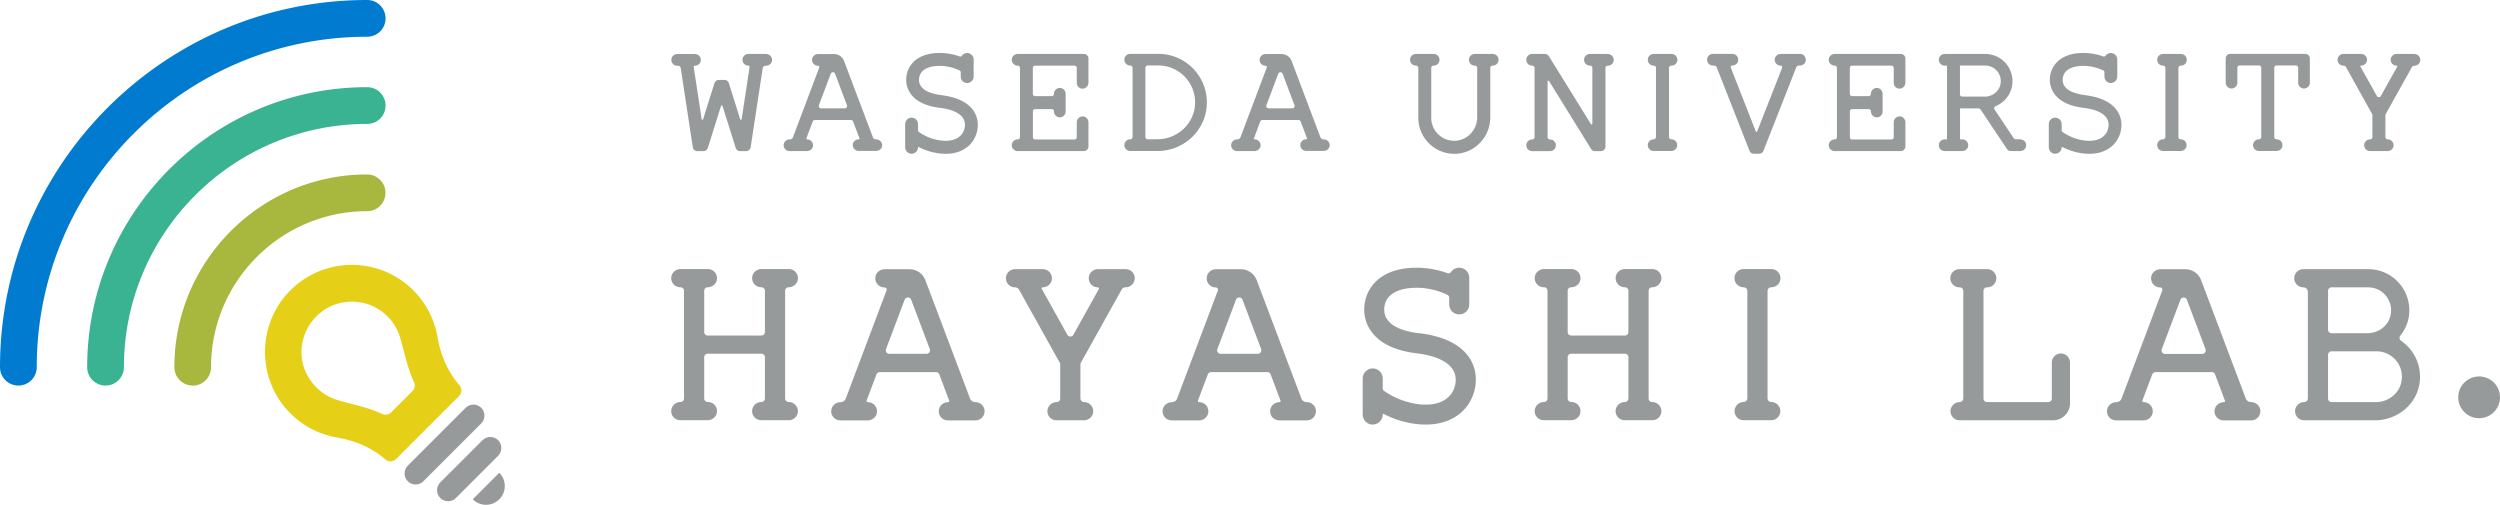 <svg id="_レイヤー_2" xmlns="http://www.w3.org/2000/svg" width="299.37" height="60.45" viewBox="0 0 299.37 60.45"><defs><style>.cls-4{fill:#979a9b}</style></defs><g id="_下文字"><path class="cls-4" d="M215.55 6.46h-2.31c-.39 0-.72.3-.72.69 0 .39.31.71.7.71h.02c.13 0 .22.13.17.25l-2.99 7.62a.09.09 0 01-.17 0l-2.99-7.63c-.05-.12.04-.25.17-.25.39 0 .72-.3.72-.69 0-.39-.31-.71-.7-.71h-2.31c-.39 0-.72.3-.72.69 0 .39.31.71.7.71h.12c.15 0 .29.09.34.23l3.92 9.98c.08.21.29.35.51.35h.65c.23 0 .43-.14.51-.35l3.92-9.98c.06-.14.19-.23.34-.23h.09c.39 0 .72-.3.72-.69 0-.39-.31-.71-.7-.71m-123.8.01h-2.11c-.39 0-.72.3-.72.69 0 .39.31.71.7.71.09 0 .17.08.15.18l-.95 6.22c-.01.1-.15.11-.18.01l-1.35-4.31a.55.55 0 00-.53-.39h-.67c-.24 0-.45.16-.53.39l-1.35 4.31c-.03.09-.16.08-.18-.01l-.95-6.24c-.01-.08.05-.15.13-.15.37 0 .69-.27.72-.64a.699.699 0 00-.7-.76h-2.11c-.39 0-.72.3-.72.69 0 .39.31.71.7.71h.07c.18 0 .34.13.36.31l1.44 9.45c.04.27.27.47.55.47h.72c.24 0 .45-.16.53-.39l1.58-5.02c.03-.09.15-.09.18 0l1.58 5.02c.07.23.28.39.53.39h.72c.27 0 .5-.2.54-.47l1.44-9.45c.03-.18.18-.31.36-.31h.04c.39 0 .72-.3.72-.69 0-.39-.31-.71-.7-.71m67.47 10.85c-.03-.36-.35-.63-.72-.63-.18 0-.33-.11-.39-.27l-3.44-9.11c-.19-.51-.68-.84-1.22-.84h-1.9c-.38 0-.72.31-.72.69 0 .39.31.71.7.71.12 0 .2.12.16.23l-3.14 8.32c-.06.16-.22.27-.4.27-.36 0-.68.27-.72.63-.04.42.29.77.7.77h2.1c.38 0 .72-.31.72-.69 0-.39-.31-.71-.7-.71-.07 0-.12-.07-.09-.14l.75-2a.27.27 0 01.26-.18h4.32c.11 0 .22.07.26.18l.76 2.01c.02.06-.02.12-.08.12-.35 0-.66.24-.71.58-.07.44.27.81.69.81h2.12c.41 0 .73-.35.7-.77m-7.58-4.7l1.42-3.77c.09-.24.43-.24.52 0l1.42 3.77c.07.18-.07.37-.26.37h-2.84c-.19 0-.33-.19-.26-.37m-46.02 4.72c-.03-.36-.35-.63-.72-.63-.18 0-.33-.11-.39-.27l-3.44-9.11c-.19-.51-.68-.84-1.22-.84h-1.9c-.38 0-.72.31-.72.69 0 .39.31.71.7.71.12 0 .2.12.16.23l-3.14 8.32c-.06.16-.22.27-.4.27-.36 0-.68.27-.72.63-.04.42.29.77.7.77h2.1c.38 0 .72-.31.72-.69 0-.39-.31-.71-.7-.71-.07 0-.12-.07-.09-.14l.75-2a.27.27 0 01.26-.18h4.32c.11 0 .22.07.26.18l.76 2.01c.02.06-.02.12-.08.12-.35 0-.66.24-.71.58-.07.44.27.81.69.81h2.12c.41 0 .73-.35.7-.77m-7.58-4.7l1.42-3.77c.09-.24.43-.24.52 0l1.42 3.77c.07.18-.07.37-.26.37h-2.84c-.19 0-.33-.19-.26-.37m14.63-1.22c-1.7-.21-2.64-.85-2.64-1.8 0-1.06.88-1.67 2.43-1.69h.06c1.02 0 1.85.3 2.38.55.08.04.13.12.13.21v.52c0 .43.35.77.77.77s.77-.35.77-.77V7.12a.77.77 0 00-.77-.77c-.25 0-.49.12-.64.33-.06.08-.17.12-.27.08-.77-.28-1.57-.42-2.37-.42h-.07c-2.92.03-3.96 1.76-3.96 3.23 0 .67.29 2.88 4 3.34 1.96.23 3.04.95 3.04 2.03 0 .54-.21 1.02-.59 1.36-.49.44-1.23.63-2.15.54-1.24-.12-2.2-.63-2.78-1.04a.228.228 0 01-.1-.19v-.75c0-.43-.35-.77-.77-.77s-.77.35-.77.77v2.78c0 .43.35.77.77.77s.77-.35.77-.77c0-.02 0-.03.02-.04.01 0 .03-.01.05 0 .84.43 1.74.7 2.66.79.2.02.4.03.59.03 1.4 0 2.27-.52 2.75-.96.69-.63 1.09-1.55 1.09-2.51 0-.91-.43-3.09-4.4-3.56m136.95-.01c-1.7-.21-2.64-.85-2.64-1.8 0-1.06.88-1.67 2.43-1.69h.06c1.02 0 1.85.3 2.38.55.08.04.13.12.13.21v.52c0 .43.35.77.77.77s.77-.35.77-.77V7.12a.77.77 0 00-.77-.77c-.25 0-.49.12-.64.33-.06.08-.17.12-.27.08-.77-.28-1.57-.42-2.37-.42h-.07c-2.92.03-3.96 1.76-3.96 3.23 0 .67.29 2.88 4 3.34 1.96.23 3.04.95 3.04 2.03 0 .54-.21 1.02-.59 1.36-.49.44-1.23.63-2.15.54-1.24-.12-2.2-.63-2.78-1.04a.228.228 0 01-.1-.19v-.75c0-.43-.35-.77-.77-.77s-.77.35-.77.77v2.78c0 .43.35.77.77.77s.77-.35.77-.77c0-.02 0-.03.02-.04.01 0 .03-.01.05 0 .84.43 1.74.7 2.66.79.2.02.4.03.59.03 1.4 0 2.27-.52 2.75-.96.69-.63 1.09-1.55 1.09-2.51 0-.91-.43-3.09-4.4-3.56m-49.48-3.53c.39 0 .7-.31.7-.7s-.31-.7-.7-.7h-2.14c-.39 0-.7.31-.7.7s.31.7.7.7c.16 0 .28.13.28.28v8.26c0 .16-.13.28-.28.28-.39 0-.7.31-.7.7s.31.7.7.7h2.12c.39 0 .7-.31.7-.7s-.31-.7-.7-.7a.28.28 0 01-.28-.28V8.14c0-.16.13-.28.28-.28zm61 0c.39 0 .7-.31.7-.7s-.31-.7-.7-.7h-2.14c-.39 0-.7.31-.7.7s.31.7.7.7c.16 0 .28.13.28.28v8.26c0 .16-.13.28-.28.28-.39 0-.7.31-.7.7s.31.7.7.7h2.12c.39 0 .7-.31.7-.7s-.31-.7-.7-.7a.28.28 0 01-.28-.28V8.14c0-.16.13-.28.28-.28zm27.95-1.4h-2.12c-.38 0-.7.3-.71.68a.7.7 0 00.7.72c.07 0 .11.07.08.13l-1.96 3.51c-.1.18-.37.18-.47 0l-1.97-3.52c-.03-.05 0-.12.07-.12.38 0 .71-.3.72-.68a.7.7 0 00-.7-.72h-2.12c-.38 0-.7.3-.71.68a.7.7 0 00.7.72c.13 0 .25.07.31.18l3.13 5.62s.03.08.03.13v2.63c0 .15-.12.27-.27.27-.37 0-.69.28-.71.65-.03.41.29.75.7.75h2.11c.38 0 .7-.3.71-.68a.7.7 0 00-.7-.72.28.28 0 01-.28-.28V13.8s.01-.09.03-.13l3.14-5.63c.06-.1.17-.17.29-.17.37 0 .69-.28.71-.65a.696.696 0 00-.7-.75m-110.39-.01h-2.11c-.39 0-.72.3-.72.69 0 .39.31.71.7.71h.02c.15 0 .27.12.27.27v5.93c0 1.54-1.26 2.83-2.8 2.8-1.5-.03-2.7-1.25-2.7-2.75V8.13c0-.15.12-.27.27-.27.39 0 .72-.3.72-.69 0-.39-.31-.71-.7-.71h-2.11c-.39 0-.72.3-.72.69 0 .39.31.71.7.71h.02c.15 0 .27.12.27.27v5.98c0 2.4 1.97 4.34 4.38 4.31 2.36-.04 4.24-2.01 4.24-4.37V8.13c0-.15.12-.27.27-.27.39 0 .72-.3.72-.69 0-.39-.31-.71-.7-.71m13.77 0h-2.11c-.39 0-.72.3-.72.69 0 .39.31.71.7.71h.01c.15 0 .28.12.28.28v6.67c0 .09-.12.13-.17.05l-5.04-8.14a.558.558 0 00-.47-.26h-1.51c-.39 0-.72.3-.72.69 0 .39.31.71.7.71h.01c.15 0 .28.12.28.28v8.28c0 .15-.12.28-.28.28h-.01c-.39 0-.7.31-.7.7s.31.7.7.7h2.14c.39 0 .7-.31.7-.7s-.31-.7-.7-.7h-.01a.28.28 0 01-.28-.28V9.75c0-.09.12-.13.17-.05l5.04 8.14c.1.16.28.26.47.26h.7c.3 0 .55-.25.55-.55V8.14c0-.15.12-.27.27-.27.39 0 .72-.3.72-.69 0-.39-.31-.71-.7-.71m34.94 4.14c.39 0 .69-.34.69-.72V7.01c0-.3-.25-.55-.55-.55h-7.91c-.39 0-.72.3-.72.69 0 .39.31.71.7.71.15 0 .28.12.28.28v8.29c0 .14-.12.26-.26.26a.71.71 0 00-.72.64c-.04.41.29.76.7.76h7.93c.3 0 .55-.25.55-.55v-2.88c0-.39-.3-.72-.69-.72-.39 0-.71.31-.71.7v1.8c0 .14-.12.26-.26.26h-4.73c-.14 0-.26-.12-.26-.26v-3.11c0-.14.12-.26.26-.26h2c.14 0 .26.12.26.26 0 .37.27.69.64.72.41.04.76-.29.76-.7v-2.1c0-.39-.3-.72-.69-.72-.39 0-.71.31-.71.7 0 .16-.12.28-.28.28h-1.97a.28.28 0 01-.28-.28V8.14c0-.15.12-.28.28-.28h4.7c.15 0 .28.12.28.28v1.78c0 .39.32.71.71.7m-97.83-.01c.39 0 .69-.34.69-.72V7.01c0-.3-.25-.55-.55-.55h-7.91c-.39 0-.72.3-.72.69 0 .39.31.71.7.71.15 0 .28.12.28.28v8.29c0 .14-.12.26-.26.26a.71.71 0 00-.72.64c-.04.41.29.76.7.76h7.93c.3 0 .55-.25.55-.55v-2.88c0-.39-.3-.72-.69-.72-.39 0-.71.31-.71.7v1.8c0 .14-.12.26-.26.26h-4.73c-.14 0-.26-.12-.26-.26v-3.11c0-.14.12-.26.26-.26h2c.14 0 .26.12.26.26 0 .37.27.69.64.72.41.04.76-.29.76-.7v-2.1c0-.39-.3-.72-.69-.72-.39 0-.71.31-.71.7 0 .16-.12.28-.28.28h-1.97a.28.28 0 01-.28-.28V8.14c0-.15.12-.28.28-.28h4.7c.15 0 .28.12.28.28v1.78c0 .39.32.71.71.7m146.22-4.17h-8.8c-.3 0-.55.25-.55.55v2.88c0 .39.3.72.69.72.39 0 .71-.31.71-.7V8.12c0-.15.12-.28.28-.28h2.3c.15 0 .28.12.28.28v8.3c0 .14-.12.26-.26.26a.71.71 0 00-.72.64c-.04.41.29.76.7.76h2.1c.39 0 .72-.3.72-.69 0-.39-.31-.71-.7-.71h-.02c-.14 0-.26-.12-.26-.26v-8.3c0-.15.12-.28.28-.28h2.3c.15 0 .28.12.28.28v1.76c0 .39.3.72.69.72.39 0 .71-.31.71-.7V7c0-.3-.25-.55-.55-.55h-.15zm-131.35 5.71c-.06-3.16-2.64-5.71-5.81-5.71h-3.35c-.35 0-.66.24-.71.59-.07.44.27.81.69.81.15 0 .28.12.28.28v8.29c0 .14-.12.26-.26.26-.35 0-.66.24-.71.59-.07.44.27.81.69.81h3.29c3.26 0 5.95-2.65 5.89-5.92m-5.89 4.52h-1.19a.28.28 0 01-.28-.28V8.12c0-.15.12-.28.28-.28h1.26c2.46 0 4.45 2.02 4.41 4.48-.04 2.42-2.06 4.35-4.48 4.35m103.27.01h-.47c-.12 0-.24-.06-.31-.16l-2.27-3.4c-.1-.15-.03-.34.13-.41 1.16-.49 1.99-1.61 2.01-2.93a3.261 3.261 0 00-3.26-3.32h-4.84c-.39 0-.72.3-.72.69 0 .39.31.71.7.71h.28v8.83h-.26c-.39 0-.72.3-.72.69 0 .39.31.71.7.71h2.1c.39 0 .72-.3.72-.69 0-.39-.31-.71-.7-.71h-.28v-3.71h2.22c.09 0 .18.05.23.12l3.17 4.74c.1.15.27.25.46.25h1.14c.39 0 .71-.32.7-.71 0-.39-.34-.69-.72-.69m-6.93-5.12a.28.28 0 01-.28-.28V7.85h3.03c1.04 0 1.89.87 1.86 1.92-.03 1.01-.89 1.8-1.9 1.8h-2.71zm35.69 37.59c-.04-.57-.54-1.01-1.11-1.01-.28 0-.53-.17-.63-.43l-5.35-14.17c-.3-.79-1.05-1.31-1.9-1.31h-2.98c-.59 0-1.1.47-1.11 1.06-.02.62.48 1.12 1.09 1.12.19 0 .32.19.25.36l-4.88 12.95c-.1.26-.35.43-.63.43-.57 0-1.07.44-1.11 1.01-.05.64.46 1.17 1.09 1.17h3.28c.59 0 1.1-.47 1.11-1.06.02-.62-.48-1.12-1.09-1.12-.11 0-.19-.11-.15-.21l1.18-3.12c.06-.16.22-.27.39-.27h6.74c.17 0 .33.11.39.27l1.18 3.14c.04.09-.03.19-.13.19-.57 0-1.07.44-1.11 1.01-.05.64.46 1.17 1.09 1.17h3.3c.63 0 1.13-.53 1.09-1.17m-11.8-7.36l2.23-5.91c.14-.36.65-.36.78 0l2.23 5.91c.1.27-.1.57-.39.57h-4.46c-.29 0-.49-.29-.39-.57m-10.99 1.61c0-.6-.49-1.09-1.09-1.09s-1.09.49-1.09 1.09v4.31c0 .23-.19.42-.42.42h-7.34c-.23 0-.42-.19-.42-.42v-12.9c0-.23.19-.42.42-.42h.03c.6 0 1.09-.49 1.09-1.09s-.49-1.09-1.09-1.09h-3.33c-.6 0-1.09.49-1.09 1.09s.49 1.09 1.09 1.09h.04c.23 0 .42.19.42.42v12.88c0 .24-.2.44-.44.44-.6 0-1.09.49-1.09 1.09s.49 1.09 1.09 1.09h11.19c1.12 0 2.03-.91 2.03-2.03v-4.88zm39.64-2.62a.425.425 0 01-.09-.61c.55-.67.92-1.48 1.04-2.39.39-3-1.95-5.57-4.88-5.57h-7.77c-.6 0-1.09.49-1.09 1.09s.49 1.09 1.09 1.09c.3 0 .54.24.54.54v12.76c0 .24-.2.44-.44.44-.6 0-1.09.49-1.09 1.09s.49 1.09 1.09 1.09h8.48c2.65 0 5.02-1.9 5.35-4.53.27-2.07-.69-3.94-2.24-5m-3.92-6.39c1.7 0 3.05 1.56 2.68 3.32-.26 1.28-1.45 2.17-2.76 2.17h-4.31c-.23 0-.42-.19-.42-.42v-4.65c0-.23.19-.42.42-.42h4.38zm3.97 11.34c-.29 1.42-1.61 2.4-3.06 2.4h-5.3c-.23 0-.42-.19-.42-.42v-5.24c0-.23.19-.42.42-.42h5.39a3.04 3.04 0 012.97 3.67m11.81 1.84a2.5 2.5 0 01-5 0 2.5 2.5 0 015 0M117.9 49.16c-.04-.57-.54-1.01-1.11-1.01-.28 0-.53-.17-.63-.43l-5.35-14.17c-.3-.79-1.05-1.31-1.9-1.31h-2.98c-.59 0-1.1.47-1.11 1.06-.02.62.48 1.12 1.09 1.12.19 0 .32.19.25.36l-4.88 12.95c-.1.26-.35.43-.63.43-.57 0-1.07.44-1.11 1.01-.05.64.46 1.17 1.09 1.17h3.28c.59 0 1.1-.47 1.11-1.06.02-.62-.48-1.12-1.09-1.12-.11 0-.19-.11-.15-.21l1.18-3.12c.06-.16.22-.27.39-.27h6.74c.17 0 .33.11.39.27l1.18 3.14c.04.09-.03.19-.13.19-.57 0-1.07.44-1.11 1.01-.05.64.46 1.17 1.09 1.17h3.3c.63 0 1.13-.53 1.09-1.17m-11.8-7.37l2.23-5.91c.14-.36.65-.36.78 0l2.23 5.91c.1.27-.1.57-.39.57h-4.46c-.29 0-.49-.29-.39-.57m51.48 7.36c-.04-.57-.54-1.01-1.11-1.01-.28 0-.53-.17-.63-.43l-5.35-14.17c-.3-.79-1.05-1.31-1.9-1.31h-2.98c-.59 0-1.1.47-1.11 1.06-.02.62.48 1.12 1.09 1.12.19 0 .32.19.25.36l-4.88 12.95c-.1.26-.35.43-.63.43-.57 0-1.07.44-1.11 1.01-.05.64.46 1.17 1.09 1.17h3.28c.59 0 1.1-.47 1.11-1.06.02-.62-.48-1.12-1.09-1.12-.11 0-.19-.11-.15-.21l1.18-3.12c.06-.16.22-.27.39-.27h6.74c.17 0 .33.11.39.27l1.18 3.14c.04.09-.03.19-.13.19-.57 0-1.07.44-1.11 1.01-.05.64.46 1.17 1.09 1.17h3.3c.63 0 1.13-.53 1.09-1.17m-11.8-7.37l2.23-5.91c.14-.36.65-.36.78 0l2.23 5.91c.1.27-.1.57-.39.57h-4.46c-.29 0-.49-.29-.39-.57m-51.34 6.34c-.23 0-.42-.19-.42-.42v-12.9c0-.23.19-.42.42-.42.57 0 1.07-.44 1.11-1.01.05-.64-.46-1.17-1.09-1.17h-3.28c-.59 0-1.1.47-1.11 1.06-.02.62.48 1.12 1.09 1.12h.02c.23 0 .42.19.42.42v4.94c0 .23-.19.42-.42.42h-6.43c-.23 0-.42-.19-.42-.42v-4.94c0-.23.19-.42.42-.42.57 0 1.07-.44 1.11-1.01.05-.64-.46-1.17-1.09-1.17h-3.28c-.59 0-1.1.47-1.11 1.06-.02.62.48 1.12 1.09 1.12h.02c.23 0 .42.19.42.42v12.9c0 .23-.19.42-.42.42-.59 0-1.1.47-1.11 1.06-.02.62.48 1.12 1.09 1.12h3.28c.59 0 1.1-.47 1.11-1.06.02-.62-.48-1.12-1.09-1.12h-.02c-.23 0-.42-.19-.42-.42v-4.94c0-.23.19-.42.42-.42h6.43c.23 0 .42.19.42.42v4.94c0 .23-.19.42-.42.42-.57 0-1.07.44-1.11 1.01-.05.64.46 1.17 1.09 1.17h3.3c.61 0 1.11-.5 1.09-1.12-.02-.59-.52-1.06-1.11-1.06m103.4 0c-.23 0-.42-.19-.42-.42v-12.9c0-.23.19-.42.42-.42.57 0 1.07-.44 1.11-1.01.05-.64-.46-1.17-1.09-1.17h-3.28c-.59 0-1.1.47-1.11 1.06-.02.62.48 1.12 1.09 1.12h.02c.23 0 .42.19.42.42v4.94c0 .23-.19.42-.42.42h-6.43c-.23 0-.42-.19-.42-.42v-4.94c0-.23.19-.42.42-.42.57 0 1.07-.44 1.11-1.01.05-.64-.46-1.17-1.09-1.17h-3.28c-.59 0-1.1.47-1.11 1.06-.02.62.48 1.12 1.09 1.12h.02c.23 0 .42.19.42.42v12.9c0 .23-.19.42-.42.42-.59 0-1.1.47-1.11 1.06-.02.62.48 1.12 1.09 1.12h3.28c.59 0 1.1-.47 1.11-1.06.02-.62-.48-1.12-1.09-1.12h-.02c-.23 0-.42-.19-.42-.42v-4.94c0-.23.19-.42.42-.42h6.43c.23 0 .42.19.42.42v4.94c0 .23-.19.42-.42.42-.57 0-1.07.44-1.11 1.01-.05.64.46 1.17 1.09 1.17h3.3c.61 0 1.11-.5 1.09-1.12-.02-.59-.52-1.06-1.11-1.06m-63.05-15.91h-3.3c-.59 0-1.1.47-1.11 1.06-.02.62.48 1.12 1.09 1.12.1 0 .17.11.12.2l-3.05 5.47c-.16.29-.57.29-.73 0l-3.06-5.49c-.05-.08.01-.18.11-.18.59 0 1.1-.47 1.11-1.06.02-.61-.48-1.12-1.09-1.12h-3.31c-.59 0-1.1.47-1.11 1.06-.02.62.48 1.12 1.09 1.12.2 0 .38.11.48.28l4.88 8.75c.04.06.05.13.05.2v4.09c0 .23-.19.42-.42.42-.57 0-1.07.44-1.11 1.01-.05.64.46 1.17 1.09 1.17h3.28c.59 0 1.1-.47 1.11-1.06.02-.62-.48-1.12-1.09-1.12-.24 0-.44-.2-.44-.44v-4.07c0-.07.02-.14.05-.2l4.89-8.77c.09-.16.26-.26.45-.26.57 0 1.07-.44 1.11-1.01.05-.64-.46-1.17-1.09-1.17m77.33 2.17c.6 0 1.09-.49 1.09-1.09s-.49-1.09-1.09-1.09h-3.33c-.6 0-1.09.49-1.09 1.09s.49 1.09 1.09 1.09h.01c.24 0 .44.2.44.44V47.7c0 .24-.2.44-.44.44-.6 0-1.09.49-1.09 1.09s.49 1.09 1.09 1.09h3.3c.6 0 1.09-.49 1.09-1.09s-.49-1.09-1.09-1.09c-.24 0-.44-.2-.44-.44V34.84c0-.24.2-.44.44-.44h.01zm-42.25 5.5c-2.65-.32-4.11-1.32-4.11-2.81 0-1.65 1.38-2.6 3.78-2.63h.09c1.58 0 2.89.46 3.7.85.13.06.21.19.21.33v.81c0 .66.54 1.2 1.2 1.2s1.2-.54 1.2-1.2v-3.19c0-.66-.54-1.2-1.2-1.2-.4 0-.76.19-.99.52-.09.13-.27.18-.42.13-1.2-.43-2.44-.65-3.7-.65h-.11c-4.55.05-6.16 2.74-6.16 5.04 0 1.04.45 4.49 6.22 5.2 3.05.36 4.73 1.48 4.74 3.16 0 .83-.32 1.59-.91 2.12-.76.69-1.92.98-3.35.84a9.145 9.145 0 01-4.33-1.62.356.356 0 01-.15-.3v-1.18c0-.66-.54-1.2-1.2-1.2s-1.2.54-1.2 1.2v4.32c0 .66.54 1.2 1.2 1.2s1.2-.54 1.2-1.2c0-.03.01-.05.04-.07.02-.01.05-.02.08 0 1.31.68 2.7 1.09 4.14 1.23.31.03.62.04.91.04 2.17 0 3.53-.82 4.28-1.5 1.08-.98 1.7-2.41 1.7-3.91 0-1.42-.67-4.81-6.85-5.54"/><path d="M2.2 46.17a2.2 2.2 0 01-2.2-2.2C0 19.72 19.72 0 43.97 0c1.21 0 2.2.98 2.2 2.2s-.98 2.2-2.2 2.2C22.15 4.4 4.4 22.15 4.4 43.97a2.2 2.2 0 01-2.2 2.2" fill="#007bd0"/><path d="M12.64 46.17a2.2 2.2 0 01-2.2-2.2c0-18.49 15.04-33.53 33.53-33.53 1.21 0 2.2.98 2.2 2.2s-.98 2.2-2.2 2.2c-16.06 0-29.13 13.07-29.13 29.13a2.2 2.2 0 01-2.2 2.2" fill="#39b391"/><path d="M23.08 46.17a2.2 2.2 0 01-2.2-2.2c0-12.73 10.36-23.08 23.08-23.08 1.21 0 2.2.98 2.2 2.2s-.98 2.2-2.2 2.2c-10.3 0-18.69 8.38-18.69 18.69a2.2 2.2 0 01-2.2 2.2" fill="#a8b73e"/><path d="M42.14 36.12a6.016 6.016 0 015.77 4.29c.19.63.33 1.2.48 1.75.31 1.19.61 2.35 1.19 3.59.17.36.09.8-.19 1.08l-2.55 2.55c-.28.28-.72.36-1.08.19-1.26-.59-2.43-.89-3.64-1.2-.52-.13-1.06-.27-1.66-.45-1.69-.49-3.12-1.73-3.88-3.44-.92-2.1-.48-4.59 1.04-6.31 1.17-1.32 2.77-2.05 4.53-2.05m-.01-4.4c-2.82 0-5.65 1.14-7.72 3.42-3.47 3.82-3.59 9.75-.26 13.69 1.68 1.99 3.9 3.18 6.24 3.57 2.11.36 4.11 1.2 5.73 2.6.38.34.95.32 1.31-.04l7.52-7.52a.96.96 0 00.05-1.31c-1.4-1.62-2.25-3.63-2.61-5.74a10.43 10.43 0 00-2.9-5.62c-2.03-2.03-4.7-3.05-7.37-3.05" fill="#e6cf17"/><path class="cls-4" d="M57.63 50.7l-6.93 6.93c-.52.52-1.35.52-1.87 0-.51-.51-.51-1.35 0-1.87l6.93-6.93c.52-.51 1.35-.51 1.87 0 .51.52.51 1.35 0 1.87m2.02 3.88l-5.06 5.06c-.51.51-1.35.51-1.87 0s-.52-1.35 0-1.87l5.06-5.06c.52-.51 1.35-.51 1.87 0 .51.52.51 1.35 0 1.87m.14 2.03c.88.88.88 2.3 0 3.18-.88.88-2.3.88-3.18 0l3.18-3.18z"/></g></svg>